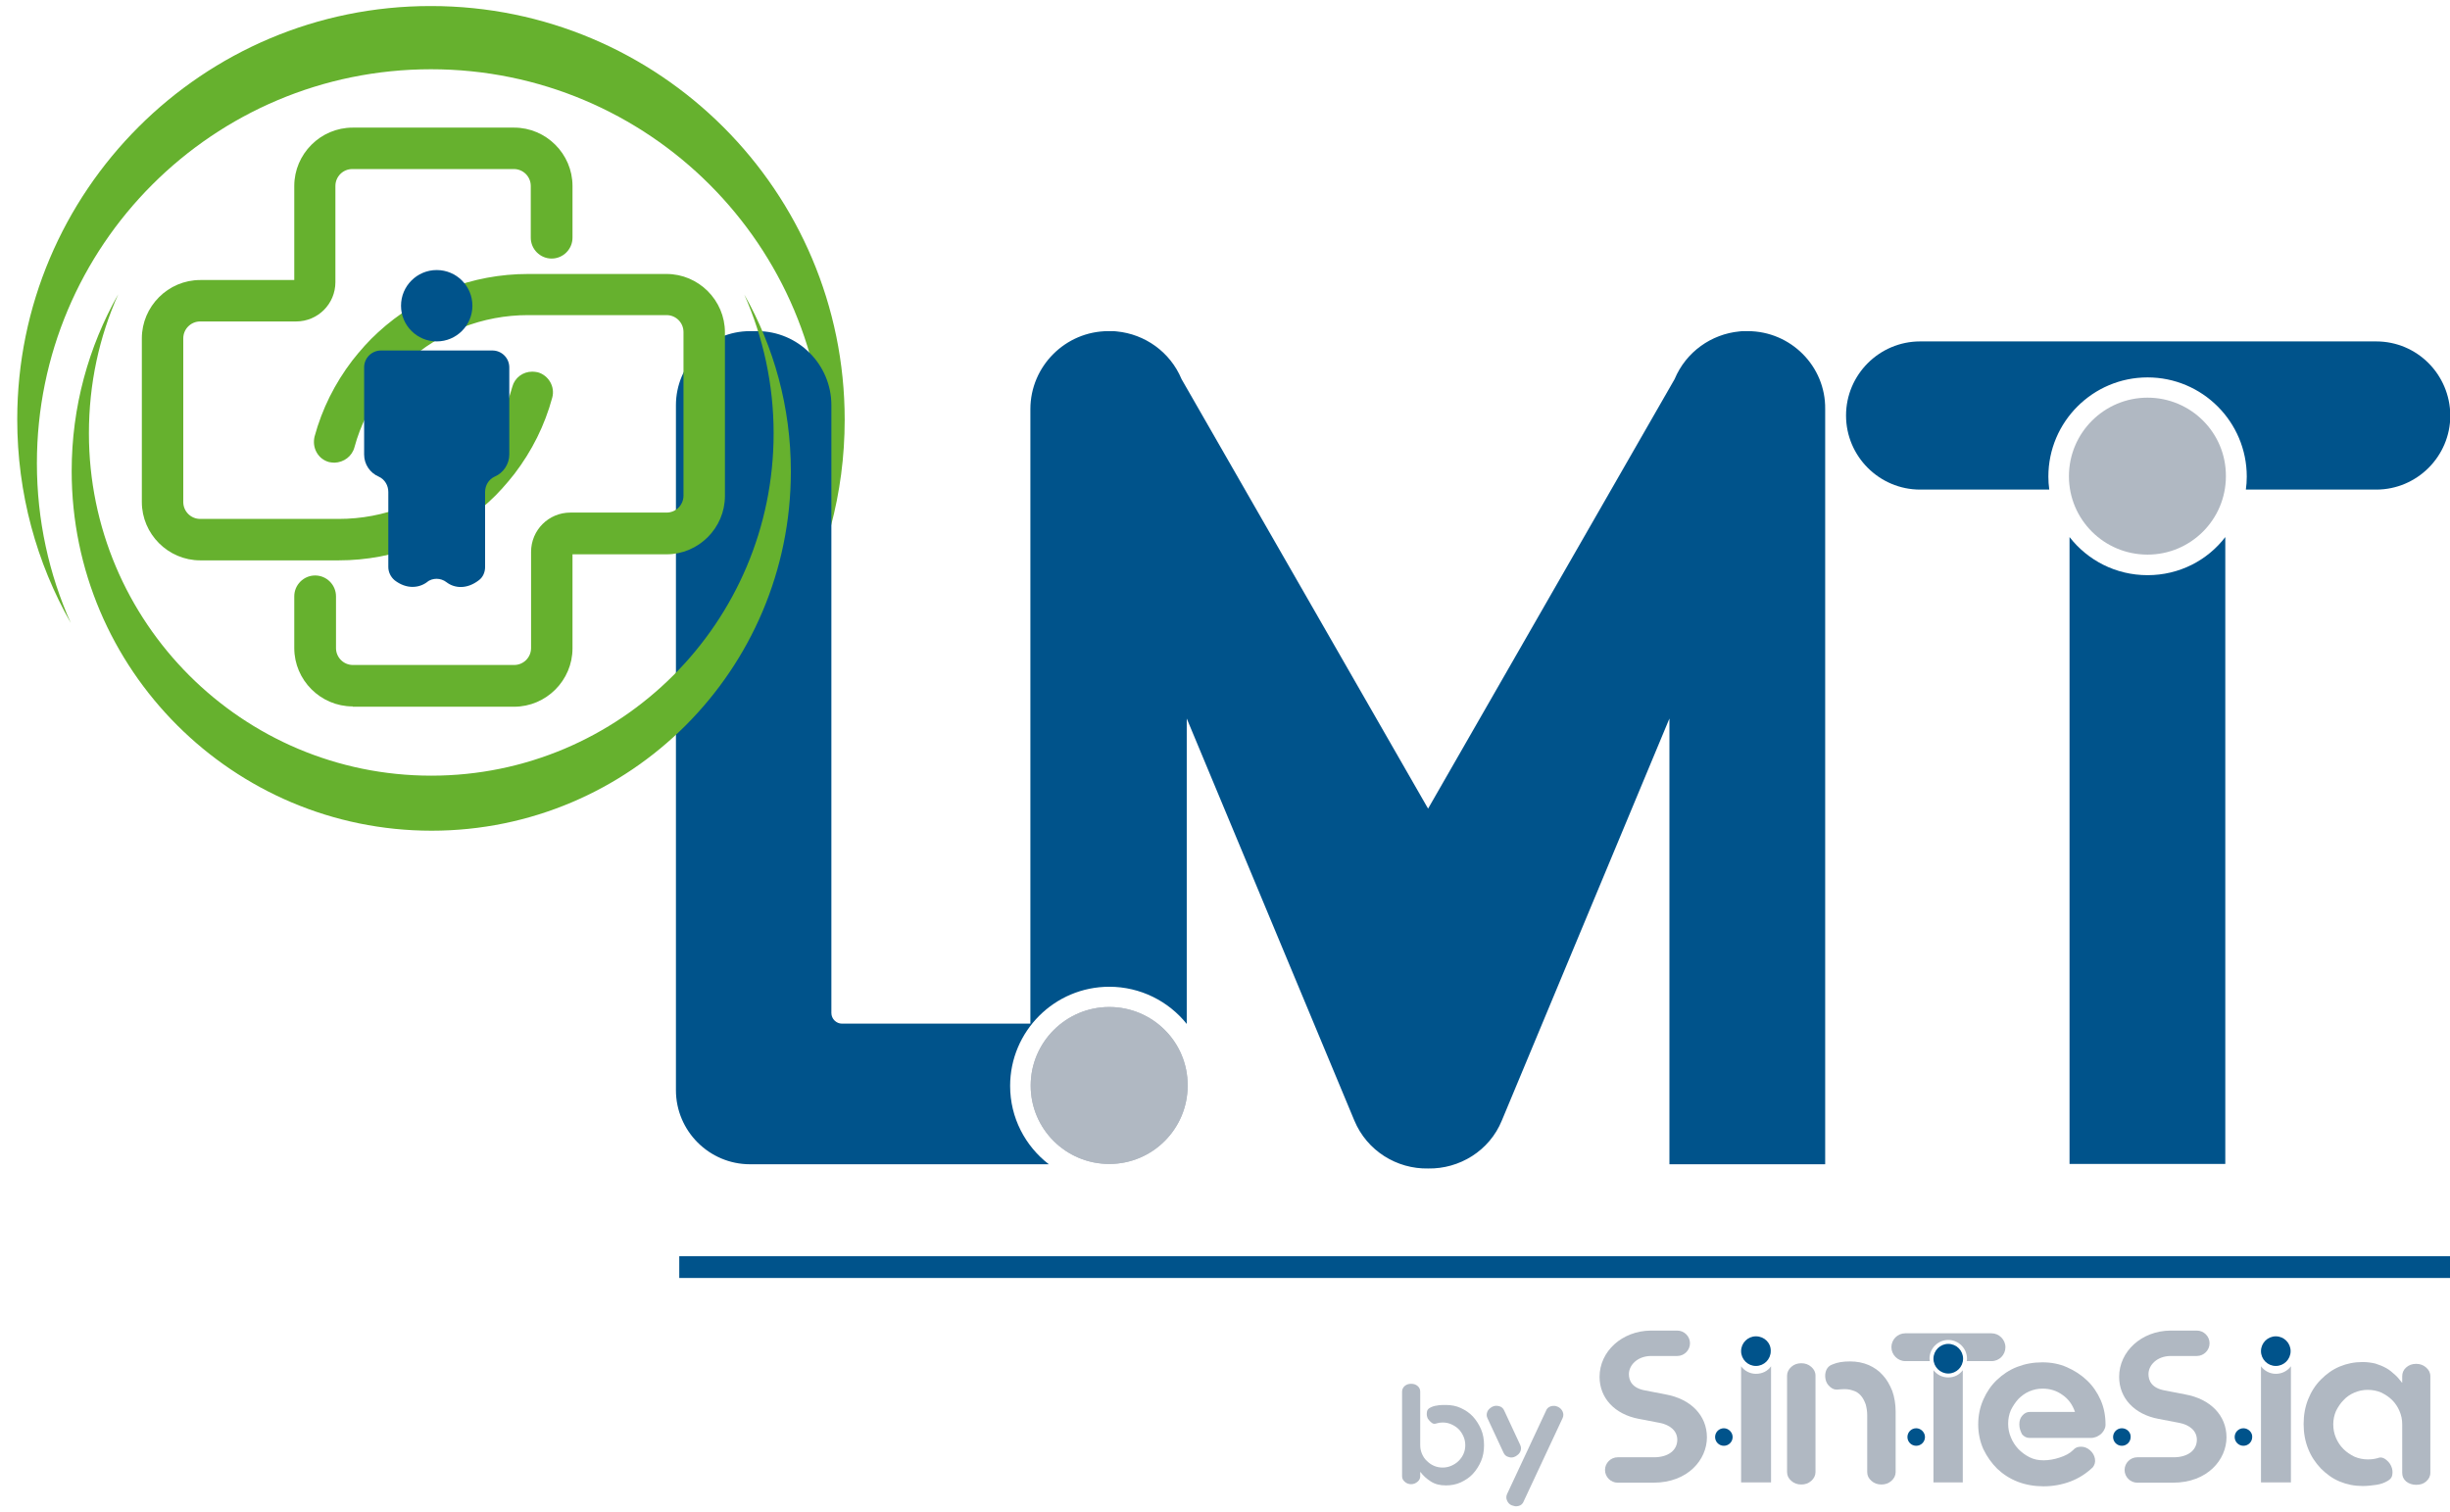 <svg xmlns="http://www.w3.org/2000/svg" xmlns:xlink="http://www.w3.org/1999/xlink" id="Livello_1" x="0px" y="0px" viewBox="0 0 810.1 500" style="enable-background:new 0 0 810.1 500;" xml:space="preserve"><style type="text/css">	.st0{fill:#00538B;}	.st1{fill:#B0B8C2;}	.st2{fill:#66B12E;}	.st3{fill:none;stroke:#00538B;stroke-width:7.215;stroke-miterlimit:10;}	.st4{fill:#E4007D;}	.st5{fill:none;stroke:#00538B;stroke-width:7.185;stroke-miterlimit:10;}	.st6{fill:#70A6DA;}</style><g>	<path class="st0" d="M644.2,444.4c-2.7,0-4.9,2.2-4.9,4.9c0,2.7,2.2,4.9,4.9,4.9c2.7,0,4.9-2.2,4.9-4.9  C649.1,446.6,646.9,444.4,644.2,444.4z"></path>	<g>		<path class="st1" d="M658.5,440.9H630c-2.6,0-4.6,2.1-4.6,4.6s2.1,4.6,4.6,4.6h8.1c0-0.3-0.1-0.5-0.1-0.8c0-3.4,2.8-6.2,6.2-6.2   c3.4,0,6.2,2.8,6.2,6.2c0,0.3,0,0.6-0.1,0.8h8.2c2.6,0,4.6-2.1,4.6-4.6C663.1,443,661,440.9,658.5,440.9z"></path>		<path class="st1" d="M644.2,455.5c-2,0-3.7-0.9-4.9-2.4v37.1h9.7v-37.1C647.9,454.6,646.2,455.5,644.2,455.5z"></path>	</g>	<path class="st1" d="M564.4,475.3c0,7.3-6.2,15-17.7,15c-0.2,0-0.4,0-0.5,0l-11.3,0c-2.3,0-4.2-1.9-4.2-4.2s1.9-4.2,4.2-4.2h10.8  c0.4,0,0.8,0,1.2,0c4.7,0,7.7-2.3,7.7-5.8c0-2.8-2.2-4.9-5.9-5.6l-6.8-1.3c-8-1.5-13-6.9-13-13.9c0-8.4,7.4-15.2,16.9-15.3h8.8  c2.3,0,4.2,1.9,4.2,4.2c0,2.3-1.9,4.2-4.2,4.2h-8.8c-4.5,0.1-7.2,3.1-7.2,6c0,2,0.9,4.6,5.4,5.4l6.7,1.3c0,0,0,0,0,0  C559.1,462.6,564.4,468.1,564.4,475.3z"></path>	<path class="st0" d="M580.6,441.9c-2.7,0-4.9,2.2-4.9,4.9c0,2.7,2.2,4.9,4.9,4.9c2.7,0,4.9-2.2,4.9-4.9  C585.6,444.1,583.4,441.9,580.6,441.9z"></path>	<g>		<path class="st1" d="M580.6,454.3c-2,0-3.8-1-4.9-2.5v38.4h9.9v-38.4C584.5,453.4,582.7,454.3,580.6,454.3z"></path>	</g>	<g>		<path class="st1" d="M600.3,486.8c0,1.1-0.5,2.1-1.4,2.9c-0.9,0.8-2,1.2-3.3,1.2c-1.3,0-2.4-0.4-3.3-1.2c-0.9-0.8-1.4-1.7-1.4-2.9   v-31.9c0-1.1,0.5-2.1,1.4-2.9c0.9-0.8,2-1.2,3.3-1.2c1.3,0,2.4,0.4,3.3,1.2c0.9,0.8,1.4,1.7,1.4,2.9V486.8z M617.4,468   c0-1.3-0.2-2.5-0.5-3.6c-0.4-1.1-0.9-2.1-1.6-2.9c-0.7-0.8-1.6-1.4-2.7-1.7c-1.1-0.4-2.3-0.5-3.7-0.4l-1.3,0.1   c-0.9,0.1-1.7-0.2-2.5-0.9c-0.8-0.7-1.3-1.5-1.5-2.6c-0.2-1.1-0.1-2.1,0.3-3c0.4-0.9,1.1-1.5,2-1.8c1.6-0.7,3.5-1,5.8-1   c2.3,0,4.3,0.4,6.2,1.2c1.8,0.8,3.4,1.9,4.7,3.4c1.3,1.4,2.3,3.2,3.1,5.2c0.7,2,1.1,4.3,1.1,6.8v20c0,1.1-0.5,2.1-1.4,2.9   c-0.9,0.8-2,1.2-3.3,1.2c-1.3,0-2.4-0.4-3.3-1.2c-0.9-0.8-1.4-1.7-1.4-2.9V468z"></path>	</g>	<g>		<path class="st1" d="M789.5,489.7c-1,0.6-2.3,1.1-3.7,1.3c-1.4,0.2-3,0.4-4.6,0.4c-2.7,0-5.2-0.5-7.6-1.5c-2.4-1-4.4-2.5-6.2-4.3   c-1.8-1.9-3.2-4-4.2-6.5c-1-2.5-1.5-5.2-1.5-8.2c0-3,0.5-5.7,1.5-8.2c1-2.5,2.4-4.7,4.2-6.5c1.8-1.8,3.8-3.3,6.2-4.3   c2.4-1,4.9-1.5,7.6-1.5c1.5,0,2.9,0.2,4.2,0.5c1.3,0.4,2.5,0.9,3.6,1.5c1.1,0.6,2,1.4,2.9,2.2c0.9,0.8,1.6,1.7,2.3,2.6h0.1v-2.1   c0-1.1,0.4-2.1,1.3-2.9c0.9-0.8,2-1.2,3.3-1.2c1.3,0,2.4,0.4,3.3,1.2c0.9,0.8,1.4,1.7,1.4,2.9v31.9c0,1.2-0.5,2.1-1.4,2.9   c-0.9,0.8-2,1.1-3.3,1.1c-1.3,0-2.4-0.4-3.3-1.1c-0.9-0.8-1.3-1.7-1.3-2.9v-16c0-1.6-0.3-3-0.9-4.4c-0.6-1.4-1.4-2.6-2.4-3.6   c-1-1-2.2-1.8-3.6-2.5c-1.4-0.6-2.9-0.9-4.5-0.9c-1.6,0-3,0.3-4.4,0.9c-1.4,0.6-2.6,1.4-3.6,2.5c-1,1-1.8,2.2-2.5,3.6   c-0.6,1.4-0.9,2.9-0.9,4.4c0,1.6,0.3,3.1,0.9,4.5c0.6,1.4,1.4,2.6,2.5,3.7c1,1,2.2,1.8,3.6,2.5c1.4,0.6,2.9,0.9,4.4,0.9   c1.1,0,2.1-0.1,3.2-0.4c0.9-0.4,1.7-0.3,2.6,0.3c0.8,0.6,1.5,1.3,1.9,2.2c0.5,1,0.6,2.1,0.4,3.1   C790.9,488.5,790.4,489.2,789.5,489.7z"></path>	</g>	<g>		<path class="st1" d="M667.7,471c0-1.2,0.3-2.1,1-2.9c0.7-0.8,1.5-1.2,2.5-1.2h14.9c-0.8-2.4-2.2-4.3-4.1-5.6   c-1.9-1.4-4.1-2.1-6.6-2.1c-1.6,0-3,0.3-4.4,0.9c-1.4,0.6-2.6,1.5-3.6,2.5c-1,1.1-1.8,2.3-2.5,3.7c-0.6,1.4-0.9,2.9-0.9,4.5   c0,1.6,0.3,3.1,0.9,4.5c0.6,1.5,1.4,2.7,2.5,3.9c1.1,1.1,2.3,2,3.7,2.7c1.4,0.7,2.9,1,4.6,1c1.7,0,3.5-0.3,5.3-0.9   c1.9-0.6,3.4-1.4,4.5-2.5c0.7-0.8,1.5-1.1,2.6-1.1c1.1,0,2.1,0.4,3,1.2c0.9,0.8,1.4,1.7,1.6,2.8c0.2,1.1-0.1,2-0.7,2.8   c-2.1,2-4.5,3.6-7.4,4.7c-2.9,1.1-5.9,1.6-8.9,1.6c-3,0-5.9-0.5-8.5-1.5c-2.6-1-4.9-2.5-6.8-4.3c-1.9-1.9-3.4-4-4.6-6.5   c-1.1-2.5-1.7-5.2-1.7-8.2c0-3,0.6-5.7,1.7-8.2c1.1-2.5,2.6-4.7,4.5-6.5c1.9-1.8,4.1-3.3,6.7-4.3c2.6-1,5.3-1.5,8.3-1.5   c2.9,0,5.6,0.5,8.1,1.6c2.5,1.1,4.7,2.5,6.7,4.4c1.9,1.8,3.4,4,4.5,6.5c1.1,2.5,1.6,5.2,1.6,8.1c0,0.5-0.1,1.1-0.4,1.6   c-0.2,0.5-0.6,1-1,1.4c-0.4,0.4-1,0.7-1.5,1c-0.6,0.2-1.2,0.4-1.8,0.4h-20.4c-1,0-1.8-0.4-2.5-1.2   C668,473.1,667.7,472.2,667.7,471z"></path>	</g>	<path class="st0" d="M570,472.3c-1.6,0-2.9,1.3-2.9,2.9c0,1.6,1.3,2.9,2.9,2.9c1.6,0,2.9-1.3,2.9-2.9  C572.9,473.7,571.6,472.3,570,472.3z"></path>	<path class="st1" d="M736.2,475.3c0,7.3-6.2,15-17.7,15c-0.2,0-0.4,0-0.5,0l-11.3,0c-2.3,0-4.2-1.9-4.2-4.2s1.9-4.2,4.2-4.2h10.8  c0.4,0,0.8,0,1.2,0c4.7,0,7.7-2.3,7.7-5.8c0-2.8-2.2-4.9-5.9-5.6l-6.8-1.3c-8-1.5-13-6.9-13-13.9c0-8.4,7.4-15.2,16.9-15.3h8.8  c2.3,0,4.2,1.9,4.2,4.2c0,2.3-1.9,4.2-4.2,4.2h-8.8c-4.5,0.1-7.2,3.1-7.2,6c0,2,0.9,4.6,5.4,5.4l6.7,1.3c0,0,0,0,0,0  C730.9,462.6,736.2,468.1,736.2,475.3z"></path>	<path class="st0" d="M752.5,441.9c-2.7,0-4.9,2.2-4.9,4.9c0,2.7,2.2,4.9,4.9,4.9c2.7,0,4.9-2.2,4.9-4.9  C757.4,444.1,755.2,441.9,752.5,441.9z"></path>	<g>		<path class="st1" d="M752.5,454.3c-2,0-3.8-1-4.9-2.5v38.4h9.9v-38.4C756.3,453.4,754.5,454.3,752.5,454.3z"></path>	</g>	<path class="st0" d="M741.8,472.3c-1.6,0-2.9,1.3-2.9,2.9c0,1.6,1.3,2.9,2.9,2.9c1.6,0,2.9-1.3,2.9-2.9  C744.8,473.7,743.4,472.3,741.8,472.3z"></path>	<path class="st0" d="M633.6,472.3c-1.6,0-2.9,1.3-2.9,2.9c0,1.6,1.3,2.9,2.9,2.9c1.6,0,2.9-1.3,2.9-2.9  C636.5,473.7,635.2,472.3,633.6,472.3z"></path>	<path class="st0" d="M701.6,472.3c-1.6,0-2.9,1.3-2.9,2.9c0,1.6,1.3,2.9,2.9,2.9c1.6,0,2.9-1.3,2.9-2.9  C704.6,473.7,703.3,472.3,701.6,472.3z"></path>	<path id="XMLID_00000147923886979501581430000001354026795379695538_" class="st2" d="M12.2,153.2c0-72,58.3-130.3,130.3-130.3  c72,0,130.3,58.3,130.3,130.3c0,18.8-4,36.7-11.2,52.9c11.3-19.9,17.7-42.8,17.7-67.3c0-75.6-61.3-136.8-136.8-136.8  C67,1.9,5.7,63.2,5.7,138.7c0,24.5,6.4,47.4,17.7,67.3C16.2,189.9,12.2,172,12.2,153.2z"></path>	<path class="st1" d="M366.8,333c-14.3,0-26,11.6-26,26c0,14.3,11.6,25.9,26,25.9c14.3,0,25.9-11.6,25.9-25.9  C392.8,344.6,381.1,333,366.8,333z"></path>	<path class="st1" d="M366.8,333c-14.3,0-26,11.6-26,26c0,14.3,11.6,25.9,26,25.9c14.3,0,25.9-11.6,25.9-25.9  C392.8,344.6,381.1,333,366.8,333z"></path>	<path class="st1" d="M710.1,131.5c-14.3,0-26,11.6-26,26c0,14.3,11.6,25.9,26,25.9c14.3,0,25.9-11.6,25.9-25.9  C736.1,143.1,724.4,131.5,710.1,131.5z"></path>	<g>		<path class="st0" d="M785.7,112.9H634.9c-13.5,0-24.5,11-24.5,24.5s11,24.5,24.5,24.5h42.7c-0.2-1.4-0.3-2.9-0.3-4.3   c0-18.1,14.7-32.8,32.8-32.8c18.1,0,32.8,14.7,32.8,32.8c0,1.5-0.1,2.9-0.3,4.3h43.1c13.5,0,24.5-11,24.5-24.5   C810.1,123.8,799.2,112.9,785.7,112.9z"></path>		<path class="st0" d="M710.1,190.2c-10.5,0-19.8-4.9-25.8-12.6v207.3h51.5V177.6C729.9,185.3,720.6,190.2,710.1,190.2z"></path>	</g>	<g>		<path class="st0" d="M577.9,109.5c-0.2,0-0.3,0-0.5,0c-0.2,0-0.3,0-0.5,0c-0.6,0-1.2,0-1.8,0.1c-9.2,0.9-17.6,6.7-21.4,15.8   l-81.5,142l-81.5-142c-3.8-9.1-12.2-14.9-21.4-15.8c-0.6-0.1-1.2-0.1-1.8-0.1c-0.2,0-0.3,0-0.5,0c-0.2,0-0.3,0-0.5,0   c-14.2,0-25.8,11.6-25.8,25.8v203.2h-62.3c-1.9,0-3.5-1.6-3.5-3.5V134c0-13.5-11-24.5-24.5-24.5H248c-13.5,0-24.5,11-24.5,24.5   v226.5c0,13.5,11,24.5,24.5,24.5h98.8c-7.8-6-12.8-15.4-12.8-25.9c0-18.1,14.7-32.8,32.8-32.8c10.3,0,19.6,4.8,25.6,12.3v-101   l55.4,132.9c4.2,10.1,14.1,16.1,24.4,15.9c10.3,0.2,20.3-5.8,24.4-15.9l55.4-132.9v147.4h51.5V135.3   C603.7,121.1,592.1,109.5,577.9,109.5z"></path>	</g>	<line class="st3" x1="224.6" y1="419" x2="810.1" y2="419"></line>	<path id="XMLID_00000177463995471835429140000018319989691690477453_" class="st2" d="M29.4,143.3c0,62.5,50.7,113.2,113.2,113.2  s113.2-50.7,113.2-113.2c0-16.3-3.5-31.9-9.7-45.9c9.8,17.3,15.4,37.2,15.4,58.5c0,65.6-53.2,118.8-118.8,118.8  S23.7,221.4,23.7,155.8c0-21.3,5.6-41.2,15.4-58.5C32.8,111.4,29.4,126.9,29.4,143.3z"></path>	<g>		<path class="st2" d="M66.2,185.3c-10.6,0-19.3-8.7-19.3-19.3v-54.1c0-10.6,8.7-19.3,19.3-19.3h31.1V61.5   c0-10.6,8.7-19.3,19.3-19.3H170c10.6,0,19.3,8.7,19.3,19.3v17.1c0,3.8-3.1,6.9-6.9,6.9c-3.8,0-6.9-3.1-6.9-6.9V61.5   c0-3.1-2.5-5.6-5.6-5.6h-53.4c-3.1,0-5.6,2.5-5.6,5.6v31.8c0,7.2-5.8,13-13,13H66.2c-3.1,0-5.6,2.5-5.6,5.6v54.1   c0,3.1,2.5,5.6,5.6,5.6l45.8,0c15,0,29.3-5.6,40.3-15.7c2.5-2.3,4.9-4.9,6.9-7.6c4.7-6.1,8.2-13,10.2-20.4c0.8-3,3.5-5,6.6-5   c0.6,0,1.2,0.1,1.8,0.2c3.6,1,5.8,4.8,4.8,8.4c-2.5,9.2-6.7,17.6-12.5,25.2c-2.6,3.3-5.4,6.5-8.5,9.3   c-13.6,12.5-31.2,19.3-49.6,19.3l0,0L66.2,185.3z"></path>		<path class="st2" d="M116.6,233.6c-10.6,0-19.3-8.7-19.3-19.3v-17.1c0-3.8,3.1-6.9,6.9-6.9s6.9,3.1,6.9,6.9v17.1   c0,3.1,2.5,5.6,5.6,5.6H170c3.1,0,5.6-2.5,5.6-5.6v-31.8c0-7.2,5.8-13,13-13h31.8c3.1,0,5.6-2.5,5.6-5.6v-54.1   c0-3.1-2.5-5.6-5.6-5.6l-45.8,0c-15,0-29.3,5.6-40.3,15.7c-2.5,2.3-4.9,4.9-6.9,7.6c-4.7,6.1-8.2,13-10.2,20.4   c-0.8,3-3.5,5-6.6,5.1c-0.6,0-1.2-0.1-1.8-0.2c-1.8-0.5-3.2-1.6-4.1-3.2c-0.9-1.6-1.1-3.4-0.7-5.2c2.5-9.2,6.7-17.6,12.5-25.2   c2.6-3.3,5.4-6.5,8.5-9.3c13.6-12.5,31.2-19.3,49.6-19.3l45.8,0c10.6,0,19.3,8.7,19.3,19.3v54.1c0,10.6-8.7,19.3-19.3,19.3h-31.1   v31.1c0,10.6-8.7,19.3-19.3,19.3H116.6z"></path>	</g>	<g>		<path class="st0" d="M144.4,191.4c1.1,0,2.3,0.4,3.2,1.1c2.7,2.1,6.8,2.4,10.7-0.6c1.4-1,2.1-2.7,2.1-4.4v-24.8   c0-2.2,1.2-4.2,3.2-5.1c2.8-1.2,4.8-4.1,4.8-7.3v-28.8c0-3.1-2.5-5.6-5.6-5.6h-18.4H126c-3.1,0-5.6,2.5-5.6,5.6v28.8   c0,3.3,2,6.1,4.8,7.3c2,0.9,3.2,2.9,3.2,5.1v24.8c0,1.7,0.8,3.3,2.1,4.4c3.9,3,8,2.6,10.7,0.6   C142.1,191.7,143.3,191.4,144.4,191.4L144.4,191.4z"></path>		<circle class="st0" cx="144.4" cy="101.1" r="11.8"></circle>	</g>	<g>		<path class="st1" d="M472.7,465.6c0.7-0.4,1.5-0.7,2.4-0.8c0.9-0.2,1.9-0.2,3-0.2c1.7,0,3.4,0.3,4.9,1c1.5,0.7,2.9,1.6,4,2.8   c1.1,1.2,2,2.6,2.7,4.2c0.7,1.6,1,3.4,1,5.3c0,1.9-0.3,3.7-1,5.3c-0.7,1.6-1.6,3-2.7,4.2c-1.1,1.2-2.5,2.1-4,2.8   c-1.5,0.7-3.2,1-4.9,1c-2,0-3.6-0.4-5-1.3c-1.4-0.9-2.5-1.9-3.4-3.1h-0.1v1.4c0,0.7-0.3,1.3-0.9,1.8c-0.6,0.5-1.3,0.8-2.1,0.8   c-0.8,0-1.6-0.3-2.1-0.8c-0.6-0.5-0.9-1.1-0.9-1.8v-28c0-0.7,0.3-1.4,0.9-1.9c0.6-0.5,1.3-0.7,2.1-0.7c0.8,0,1.5,0.2,2.1,0.7   c0.6,0.5,0.9,1.1,0.9,1.9v17.7c0,1,0.2,2,0.6,2.9c0.4,0.9,0.9,1.7,1.6,2.3c0.7,0.7,1.4,1.2,2.3,1.6c0.9,0.4,1.9,0.6,2.9,0.6   c1,0,2-0.2,2.9-0.6c0.9-0.4,1.7-0.9,2.4-1.6c0.7-0.7,1.2-1.4,1.6-2.3c0.4-0.9,0.6-1.8,0.6-2.9c0-1-0.2-2-0.6-2.9   c-0.4-0.9-0.9-1.7-1.6-2.4c-0.7-0.7-1.5-1.2-2.4-1.6c-0.9-0.4-1.8-0.6-2.9-0.6c-0.7,0-1.4,0.1-2,0.3c-0.6,0.2-1.1,0.2-1.6-0.2   c-0.5-0.4-0.9-0.8-1.3-1.4c-0.3-0.7-0.4-1.3-0.3-2C471.8,466.4,472.2,465.9,472.7,465.6z"></path>		<path class="st1" d="M501.1,481.6c-0.7,0.4-1.5,0.5-2.3,0.2c-0.8-0.2-1.3-0.7-1.6-1.3l-5.4-11.6c-0.3-0.7-0.3-1.3,0-2.1   c0.3-0.7,0.9-1.2,1.6-1.6c0.8-0.4,1.5-0.4,2.3-0.2c0.8,0.2,1.3,0.7,1.6,1.3l5.4,11.6c0.3,0.7,0.3,1.4,0,2.1   C502.4,480.7,501.8,481.2,501.1,481.6z M499.9,497.8c-0.8-0.3-1.3-0.9-1.6-1.6c-0.3-0.7-0.3-1.4,0-2.1l13-27.8   c0.1-0.3,0.4-0.6,0.6-0.8c0.3-0.2,0.6-0.4,1-0.5c0.3-0.1,0.7-0.1,1.1-0.1c0.4,0,0.8,0.2,1.1,0.3c0.7,0.3,1.3,0.9,1.6,1.6   c0.3,0.7,0.3,1.4,0,2.1l-13,27.8c-0.1,0.3-0.4,0.6-0.6,0.8s-0.6,0.4-1,0.5c-0.3,0.1-0.7,0.1-1.1,0.1   C500.7,498,500.3,497.9,499.9,497.8z"></path>	</g></g></svg>